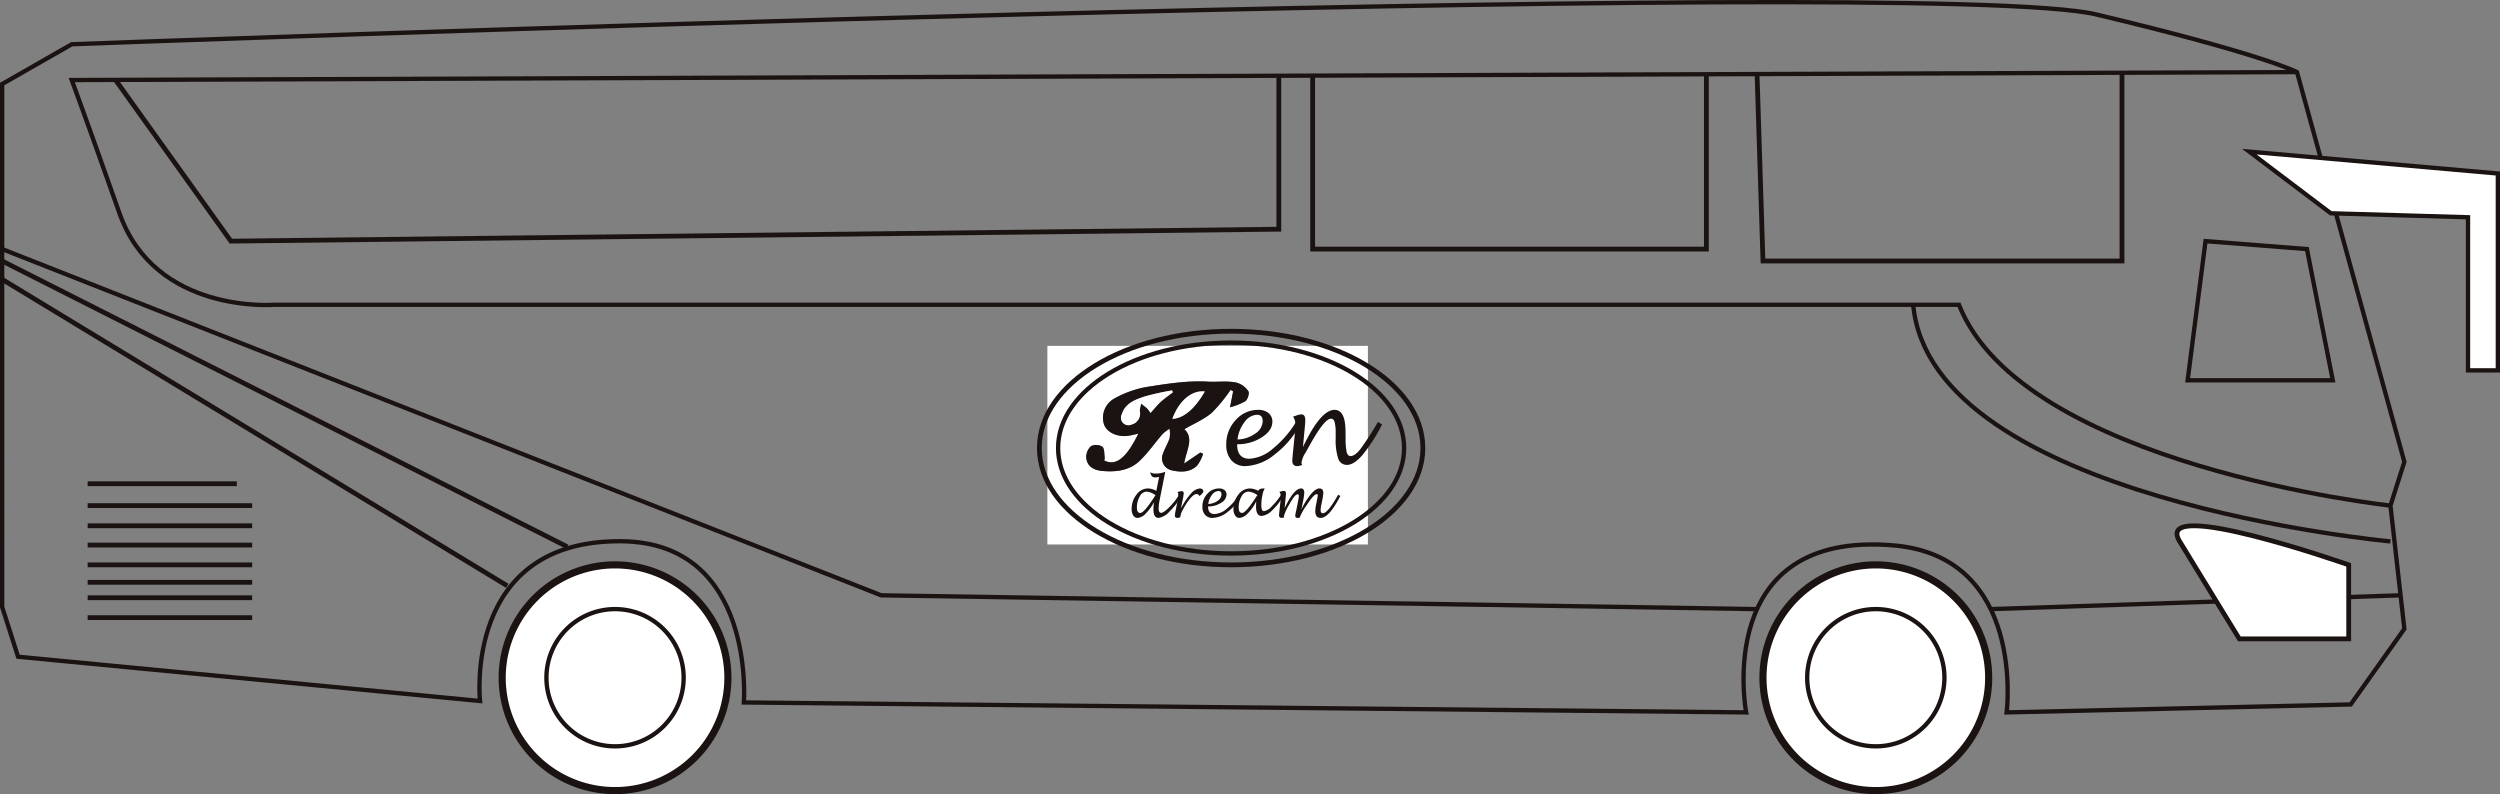 <svg xmlns="http://www.w3.org/2000/svg" xmlns:xlink="http://www.w3.org/1999/xlink" width="514.582" height="163.454" viewBox="0 0 514.582 163.454">
  <rect x="0" y="0" width="514.582" height="163.454" fill="#808080" stroke="none"/>
  <defs>
    <clipPath id="clip-path">
      <rect id="長方形_621" data-name="長方形 621" width="65.973" height="40.879" fill="none"/>
    </clipPath>
    <clipPath id="clip-path-3">
      <rect id="長方形_622" data-name="長方形 622" width="514.582" height="163.454" fill="none"/>
    </clipPath>
  </defs>
  <g id="グループ_579" data-name="グループ 579" transform="translate(5171.5 -16309.314)">
    <g id="グループ_577" data-name="グループ 577" transform="translate(-4955.915 16380.498)">
      <g id="グループ_576" data-name="グループ 576">
        <g id="グループ_248" data-name="グループ 248" clip-path="url(#clip-path)">
          <g id="グループ_247" data-name="グループ 247">
            <g id="グループ_246" data-name="グループ 246" clip-path="url(#clip-path)">
              <path id="パス_27" data-name="パス 27" d="M223.22,114.294V73.415h65.974v40.879H223.22m28.2-23.718c2.085-1.215,4.09-2.049,5.659-3.392a32.751,32.751,0,0,0,3.862-4.713l.516.313c-.172.875-.345,1.751-.646,3.278a12.535,12.535,0,0,0,3.167-1.258c.487-.382.881-1.667.609-2.06a4.447,4.447,0,0,0-2.421-1.756c-1.917-.423-3.94-.091-5.911-.208-4.281-.256-8.659.477-12.942,1.154a21.466,21.466,0,0,0-6.173,2.25,4.536,4.536,0,0,0-2.249,5.447c.676,1.724,2.966,2.693,5.306,2.239.531-.1,1.058-.231,1.755-.384-2.2,4.473-4.365,6.888-7.036,5.52a1.666,1.666,0,0,0,.113-.556c-.121-.79-.02-1.891-.493-2.274a2.435,2.435,0,0,0-2.333-.116,3.067,3.067,0,0,0-.981,2.364c.152,1.8,1.554,2.575,3.209,2.732,2.812.268,5.614-.028,7.737-2.024,1.775-1.668,3.171-3.734,4.78-5.583a8.346,8.346,0,0,1,1.43-1.075,6.233,6.233,0,0,1,.01,1.922c-.338,1.073-.967,2.053-1.335,3.121a2.515,2.515,0,0,0,1.694,3.5c1.866.445,3.807.482,5.3-.954a8.367,8.367,0,0,0,1.236-2.414l-.57-.283-3.342,2.27c.488-2.824,2.075-5.159.052-7.064" transform="translate(-223.221 -73.415)" fill="#fff"/>
              <path id="パス_28" data-name="パス 28" d="M251.46,90.614c2.023,1.9.437,4.239-.052,7.064l3.342-2.27.569.283a8.365,8.365,0,0,1-1.235,2.414c-1.49,1.437-3.431,1.4-5.3.954a2.515,2.515,0,0,1-1.694-3.5c.368-1.068,1-2.047,1.335-3.121a6.265,6.265,0,0,0-.01-1.922,8.393,8.393,0,0,0-1.431,1.075c-1.61,1.849-3.006,3.915-4.78,5.583-2.122,2-4.926,2.291-7.736,2.025-1.655-.158-3.057-.936-3.209-2.733a3.063,3.063,0,0,1,.981-2.364,2.433,2.433,0,0,1,2.332.116c.474.383.373,1.484.494,2.274a1.643,1.643,0,0,1-.114.556c2.671,1.369,4.837-1.047,7.036-5.52-.7.153-1.224.282-1.755.384-2.339.454-4.628-.515-5.3-2.239a4.535,4.535,0,0,1,2.248-5.447,21.462,21.462,0,0,1,6.174-2.25c4.283-.677,8.661-1.41,12.942-1.154,1.971.117,3.993-.215,5.911.208a4.444,4.444,0,0,1,2.42,1.756c.273.393-.121,1.678-.609,2.061A12.559,12.559,0,0,1,260.85,86.1c.3-1.527.474-2.4.647-3.278l-.517-.313a32.681,32.681,0,0,1-3.862,4.714c-1.568,1.341-3.573,2.176-5.658,3.391m-2.373-7.592c-.052-.133-.1-.266-.154-.4a52.43,52.43,0,0,0-5.63,1.25c-1.944.647-4,1.387-4.708,3.643a1.545,1.545,0,0,0,2.027,2.124,2.314,2.314,0,0,0,1.667-2.786,5.243,5.243,0,0,1,.306-1.516c.429.347.877.674,1.277,1.05a5.946,5.946,0,0,1,.622.879c.765-.85,1.373-1.636,2.1-2.3.776-.71,1.659-1.3,2.5-1.948m-.107,5.457c2.291-.057,4.674-2.108,6.693-5.632-2.67-.31-5.3,1.858-6.693,5.632" transform="translate(-223.262 -73.452)" fill="#1a1311"/>
              <path id="パス_29" data-name="パス 29" d="M249.123,83.031c-.837.645-1.72,1.238-2.5,1.948-.723.663-1.332,1.449-2.1,2.3a5.859,5.859,0,0,0-.621-.878c-.4-.377-.85-.7-1.278-1.051a5.248,5.248,0,0,0-.305,1.517,2.314,2.314,0,0,1-1.667,2.785,1.544,1.544,0,0,1-2.027-2.123c.7-2.256,2.764-3,4.708-3.644a52.606,52.606,0,0,1,5.63-1.249l.153.4" transform="translate(-223.3 -73.462)" fill="#fff"/>
              <path id="パス_30" data-name="パス 30" d="M249.071,88.49c1.391-3.774,4.022-5.942,6.693-5.632-2.019,3.524-4.4,5.575-6.693,5.632" transform="translate(-223.354 -73.463)" fill="#fff"/>
            </g>
          </g>
        </g>
      </g>
      <path id="パス_1848" data-name="パス 1848" d="M262.469,93.74q0,2.983,2.53,2.983a8.09,8.09,0,0,0,4.834-2.086,21.1,21.1,0,0,0,4.764-5.5l.867.479a18.893,18.893,0,0,1-5.2,6.177,10.158,10.158,0,0,1-6.066,2.447,3.711,3.711,0,0,1-2.9-1.184,4.654,4.654,0,0,1-1.065-3.233,7.206,7.206,0,0,1,1.933-5.06,6.1,6.1,0,0,1,4.657-2.1,3.17,3.17,0,0,1,2.106.663,2.2,2.2,0,0,1,.791,1.774q0,1.825-2.2,3.232a9.17,9.17,0,0,1-5.054,1.407m.082-.979a6.673,6.673,0,0,0,3.657-1.221,3.163,3.163,0,0,0,1.525-2.564q0-1.3-1.164-1.3a3.292,3.292,0,0,0-2.56,1.485,7.238,7.238,0,0,0-1.458,3.6" transform="translate(-223.411 -73.483)" fill="#1a1311"/>
      <path id="パス_1849" data-name="パス 1849" d="M276.085,94.325q3.622-7.662,6.509-7.662,2.253,0,2.254,4.489l.02,1.235a13.27,13.27,0,0,0,.22,2.964c.145.547.413.821.8.821q.877,0,1.995-1.4a59.463,59.463,0,0,0,3.637-5.621l.857.5a35.046,35.046,0,0,1-4.019,6.284q-1.776,2.05-3.183,2.05a1.845,1.845,0,0,1-1.821-1.255,12.463,12.463,0,0,1-.526-4.346l-.01-.877a8.872,8.872,0,0,0-.214-2.352q-.215-.677-.744-.677-1.348,0-4.337,5.375-.734,1.316-.949,1.693a4.815,4.815,0,0,0-.785,1.98.9.9,0,0,0,.132.469,2.728,2.728,0,0,1-1,.246q-1.031,0-1.031-1.143,0-.327.266-2.938l.224-2.214a21.464,21.464,0,0,0,.152-2.183,2.687,2.687,0,0,0-.489-1.7c.144-.048.381-.129.715-.245a3.23,3.23,0,0,1,1.01-.225q.8,0,.795,1.163c0,.409-.05,1.109-.153,2.1-.019.217-.041.425-.06.622Z" transform="translate(-223.481 -73.483)" fill="#1a1311"/>
      <path id="パス_1850" data-name="パス 1850" d="M245.274,105.709a10.12,10.12,0,0,1-1.744,2.381,2.538,2.538,0,0,1-1.628.879,1.045,1.045,0,0,1-.908-.5,2.362,2.362,0,0,1-.337-1.338,4.628,4.628,0,0,1,1-2.958A2.932,2.932,0,0,1,244,102.9a3.694,3.694,0,0,1,1.737.507l.571-2.875a3.991,3.991,0,0,1-.78.1.932.932,0,0,1-.689-.223,1.768,1.768,0,0,1-.353-.836,2.12,2.12,0,0,0,1.181.263,5.135,5.135,0,0,0,1.908-.364l-1.165,5.857a8.747,8.747,0,0,0-.2,1.672q0,.919.524.919t1.706-1.2a13.442,13.442,0,0,0,1.991-2.516l.439.278a12.9,12.9,0,0,1-2.376,3.115,3.929,3.929,0,0,1-2.273,1.374q-1.08,0-1.079-1.732a9.5,9.5,0,0,1,.133-1.528m.284-1.416a3.621,3.621,0,0,0-1.848-.732,1.657,1.657,0,0,0-1.387.983,4.455,4.455,0,0,0-.585,2.325q0,1.079.705,1.079.758,0,2.917-3.356c.025-.04.092-.139.2-.3" transform="translate(-223.31 -73.549)" fill="#1a1311"/>
      <path id="パス_1851" data-name="パス 1851" d="M250.733,108.816a1.482,1.482,0,0,1-.586.171q-.548,0-.547-.482a9.2,9.2,0,0,1,.193-1.224l.266-1.33a9.644,9.644,0,0,0,.247-1.758.776.776,0,0,0-.176-.518,2.957,2.957,0,0,1,.913-.192q.375,0,.374.476a11.229,11.229,0,0,1-.265,1.544l-.3,1.555a13.52,13.52,0,0,1,2.031-3.049,2.784,2.784,0,0,1,1.855-1.086.793.793,0,0,1,.507.168.506.506,0,0,1,.214.409q0,.373-.812.994a.632.632,0,0,0-.577-.423q-.679,0-1.729,1.444a13.49,13.49,0,0,0-1.131,1.851,3.67,3.67,0,0,0-.481,1.36Z" transform="translate(-223.356 -73.566)" fill="#1a1311"/>
      <path id="パス_1852" data-name="パス 1852" d="M256.458,106.628q0,1.561,1.325,1.562a4.237,4.237,0,0,0,2.534-1.093,11.046,11.046,0,0,0,2.5-2.879l.455.251a9.89,9.89,0,0,1-2.724,3.236,5.314,5.314,0,0,1-3.176,1.281,1.941,1.941,0,0,1-1.52-.62,2.438,2.438,0,0,1-.559-1.693,3.777,3.777,0,0,1,1.013-2.651,3.2,3.2,0,0,1,2.439-1.1,1.658,1.658,0,0,1,1.1.347,1.15,1.15,0,0,1,.414.929,2.06,2.06,0,0,1-1.151,1.693,4.8,4.8,0,0,1-2.648.737m.043-.513a3.483,3.483,0,0,0,1.916-.64,1.655,1.655,0,0,0,.8-1.343q0-.682-.609-.681a1.727,1.727,0,0,0-1.341.778,3.8,3.8,0,0,0-.765,1.886" transform="translate(-223.385 -73.566)" fill="#1a1311"/>
      <path id="パス_1853" data-name="パス 1853" d="M266.4,105.588a8.593,8.593,0,0,1-1.687,2.407,2.755,2.755,0,0,1-1.747.992,1.045,1.045,0,0,1-.906-.505,2.369,2.369,0,0,1-.34-1.344,4.585,4.585,0,0,1,1.015-2.944,2.95,2.95,0,0,1,2.345-1.271,3.756,3.756,0,0,1,1.749.5c.094-.331.47-.5,1.132-.5.043,0,.113,0,.209,0a3.619,3.619,0,0,0-.465,1.272l-.091.454a8.948,8.948,0,0,0-.154,1.774c0,.781.18,1.171.543,1.171a2.779,2.779,0,0,0,1.58-.965,13.889,13.889,0,0,0,1.969-2.455l.418.289a11.9,11.9,0,0,1-2.261,2.942,3.562,3.562,0,0,1-2.185,1.178q-1.153,0-1.154-1.923,0-.4.031-1.079m.252-1.277a3.685,3.685,0,0,0-1.867-.732,1.667,1.667,0,0,0-1.4.981,4.432,4.432,0,0,0-.588,2.327q0,1.079.706,1.079.765,0,2.926-3.356c.019-.029.092-.128.22-.3" transform="translate(-223.418 -73.566)" fill="#1a1311"/>
      <path id="パス_1854" data-name="パス 1854" d="M272.3,106.975q1.924-4.053,3.4-4.053c.432,0,.646.31.646.933a12.429,12.429,0,0,1-.278,1.8l-.32,1.616a14.5,14.5,0,0,1,1.951-3.159q1.015-1.192,1.753-1.193.81,0,.812.95a10.966,10.966,0,0,1-.241,1.564l-.165.833a6.3,6.3,0,0,0-.15,1.115c0,.428.152.641.455.641q1.027,0,3.152-3.805l.45.251q-2.319,4.517-4.05,4.517-1.107,0-1.106-1.443a8.811,8.811,0,0,1,.214-1.544l.149-.738a6.88,6.88,0,0,0,.15-.929.206.206,0,0,0-.236-.23q-.577,0-2.068,2.292a10.764,10.764,0,0,0-1.351,2.388.527.527,0,0,0,.021.112c-.05.011-.137.034-.262.07a.808.808,0,0,1-.241.027q-.5,0-.5-.475a6.8,6.8,0,0,1,.161-.871c.039-.174.079-.361.117-.56l.225-1.131a12.183,12.183,0,0,0,.245-1.468c0-.239-.087-.357-.261-.357q-.578,0-1.7,2.065a9.591,9.591,0,0,0-1.118,2.443.352.352,0,0,0,.086.219,1.34,1.34,0,0,1-.539.129q-.555,0-.555-.6,0-.075.16-1.555l.122-1.138a10.391,10.391,0,0,0,.064-1.105,1.4,1.4,0,0,0-.261-.941,3.073,3.073,0,0,1,.876-.224q.47,0,.47.555,0,.2-.128,1.468Z" transform="translate(-223.467 -73.566)" fill="#1a1311"/>
    </g>
    <g id="グループ_575" data-name="グループ 575" transform="translate(-5171.5 16309.314)">
      <g id="グループ_250" data-name="グループ 250" clip-path="url(#clip-path-3)">
        <path id="パス_31" data-name="パス 31" d="M105.792,140.1a23.229,23.229,0,1,0,23.229-23.229A23.23,23.23,0,0,0,105.792,140.1" transform="translate(257.083 -0.6)" fill="#fff"/>
        <path id="パス_32" data-name="パス 32" d="M105.792,140.1a23.229,23.229,0,1,0,23.229-23.229A23.23,23.23,0,0,0,105.792,140.1Z" transform="translate(257.083 -0.6)" fill="none" stroke="#1a1311" stroke-miterlimit="10" stroke-width="1.465"/>
        <path id="パス_33" data-name="パス 33" d="M492.137,14.842l22.1,80.226-2.865,9,2.865,25.378L503.189,145l-70.813,1.638s4.041-32.085-23.336-34.383c-37.384-3.138-30.285,34.383-30.285,34.383l-206.3-2.046s2.484-32.861-25.1-33.182c-32.814-.382-29.213,32.879-29.213,32.879l-95.083-9.112-3.275-10.233V17.3L34.109,9.111S416.414-5.215,450.8,2.972,492.137,14.842,492.137,14.842Z" transform="translate(-19.34 -0.002)" fill="none" stroke="#1a1311" stroke-miterlimit="10" stroke-width="0.891"/>
        <path id="パス_34" data-name="パス 34" d="M51.611,35.876V76.4H45.471V44.881l-28.243-.818L.445,31.373Z" transform="translate(462.528 -0.161)" fill="#fff"/>
        <path id="パス_35" data-name="パス 35" d="M51.611,35.876V76.4H45.471V44.881l-28.243-.818L.445,31.373Z" transform="translate(462.528 -0.161)" fill="none" stroke="#1a1311" stroke-miterlimit="10" stroke-width="0.891"/>
        <path id="パス_36" data-name="パス 36" d="M114.946,140.143a14.122,14.122,0,1,0,14.121-14.121,14.121,14.121,0,0,0-14.121,14.121" transform="translate(257.036 -0.647)" fill="#fff"/>
        <path id="パス_37" data-name="パス 37" d="M114.946,140.143a14.122,14.122,0,1,0,14.121-14.121A14.121,14.121,0,0,0,114.946,140.143Z" transform="translate(257.036 -0.647)" fill="none" stroke="#1a1311" stroke-miterlimit="10" stroke-width="0.891"/>
        <path id="パス_38" data-name="パス 38" d="M366.638,140.1a23.229,23.229,0,1,0,23.229-23.229A23.229,23.229,0,0,0,366.638,140.1" transform="translate(-263.272 -0.6)" fill="#fff"/>
        <path id="パス_39" data-name="パス 39" d="M366.638,140.1a23.229,23.229,0,1,0,23.229-23.229A23.229,23.229,0,0,0,366.638,140.1Z" transform="translate(-263.272 -0.6)" fill="none" stroke="#1a1311" stroke-miterlimit="10" stroke-width="1.465"/>
        <path id="パス_40" data-name="パス 40" d="M375.792,140.143a14.122,14.122,0,1,0,14.121-14.121,14.121,14.121,0,0,0-14.121,14.121" transform="translate(-263.319 -0.647)" fill="#fff"/>
        <path id="パス_41" data-name="パス 41" d="M375.792,140.143a14.122,14.122,0,1,0,14.121-14.121A14.121,14.121,0,0,0,375.792,140.143Z" transform="translate(-263.319 -0.647)" fill="none" stroke="#1a1311" stroke-miterlimit="10" stroke-width="0.891"/>
        <path id="パス_42" data-name="パス 42" d="M499.929,104.148s-75.724-8.187-88.822-41.341H64.414S39.854,64.853,32.487,43.978s-9.824-27.425-9.824-27.425l458.028-1.637" transform="translate(-7.894 -0.077)" fill="none" stroke="#1a1311" stroke-miterlimit="10" stroke-width="0.891"/>
        <path id="パス_43" data-name="パス 43" d="M120.9,111.763s-94.553-8.6-98.237-48.709" transform="translate(371.135 -0.323)" fill="none" stroke="#1a1311" stroke-miterlimit="10" stroke-width="0.891"/>
        <line id="線_55" data-name="線 55" x1="84.373" y2="2.842" transform="translate(409.747 122.532)" fill="none" stroke="#1a1311" stroke-miterlimit="10" stroke-width="0.891"/>
        <path id="パス_44" data-name="パス 44" d="M514.927,125.639,334.63,122.8,153.711,51.533" transform="translate(-153.268 -0.264)" fill="none" stroke="#1a1311" stroke-miterlimit="10" stroke-width="0.891"/>
        <path id="パス_45" data-name="パス 45" d="M64.474,78.54H34.594l3.684-28.652,20.874,1.638Z" transform="translate(415.691 -0.256)" fill="none" stroke="#1a1311" stroke-miterlimit="10" stroke-width="0.891"/>
        <path id="パス_46" data-name="パス 46" d="M226.731,92.587c0,11.981,15.944,21.694,35.611,21.694s35.611-9.713,35.611-21.694-15.944-21.694-35.611-21.694S226.731,80.606,226.731,92.587Z" transform="translate(-8.94 -0.364)" fill="none" stroke="#1a1311" stroke-miterlimit="10" stroke-width="0.891"/>
        <ellipse id="楕円形_6" data-name="楕円形 6" cx="39.469" cy="24.044" rx="39.469" ry="24.044" transform="translate(213.934 68.179)" fill="none" stroke="#1a1311" stroke-miterlimit="10" stroke-width="0.987"/>
        <path id="パス_47" data-name="パス 47" d="M44.137,132.054S37.588,121.412,31.857,112s34.793,4.829,34.793,4.829v15.227Z" transform="translate(416.79 -0.558)" fill="#fff"/>
        <path id="パス_48" data-name="パス 48" d="M44.137,132.054S37.588,121.412,31.857,112s34.793,4.829,34.793,4.829v15.227Z" transform="translate(416.79 -0.558)" fill="none" stroke="#1a1311" stroke-miterlimit="10" stroke-width="0.987"/>
        <path id="パス_49" data-name="パス 49" d="M153.323,15.046V53.8h-73.9L78.206,15.314" transform="translate(283.453 -0.077)" fill="none" stroke="#1a1311" stroke-miterlimit="10" stroke-width="0.987"/>
        <path id="パス_50" data-name="パス 50" d="M245.239,15.353V51.348H164.2v-35.7" transform="translate(105.988 -0.079)" fill="none" stroke="#1a1311" stroke-miterlimit="10" stroke-width="0.987"/>
        <path id="パス_51" data-name="パス 51" d="M492.107,15.669V47.257L276.4,49.712,252.651,16.525" transform="translate(-228.881 -0.08)" fill="none" stroke="#1a1311" stroke-miterlimit="10" stroke-width="0.987"/>
        <line id="線_56" data-name="線 56" x2="116.313" y2="58.816" transform="translate(0.443 53.725)" fill="none" stroke="#1a1311" stroke-miterlimit="10" stroke-width="0.987"/>
        <line id="線_57" data-name="線 57" x2="103.963" y2="63.081" transform="translate(0.443 57.5)" fill="none" stroke="#1a1311" stroke-miterlimit="10" stroke-width="0.987"/>
        <line id="線_58" data-name="線 58" x1="30.699" transform="translate(18.044 99.569)" fill="none" stroke="#1a1311" stroke-miterlimit="10" stroke-width="0.987"/>
        <line id="線_59" data-name="線 59" x1="33.86" transform="translate(18.044 104.071)" fill="none" stroke="#1a1311" stroke-miterlimit="10" stroke-width="0.987"/>
        <line id="線_60" data-name="線 60" x2="33.86" transform="translate(18.044 108.222)" fill="none" stroke="#1a1311" stroke-miterlimit="10" stroke-width="0.987"/>
        <line id="線_61" data-name="線 61" x1="33.86" transform="translate(18.044 112.192)" fill="none" stroke="#1a1311" stroke-miterlimit="10" stroke-width="0.987"/>
        <line id="線_62" data-name="線 62" x2="33.86" transform="translate(18.044 116.268)" fill="none" stroke="#1a1311" stroke-miterlimit="10" stroke-width="0.987"/>
        <line id="線_63" data-name="線 63" x1="33.86" transform="translate(18.044 119.859)" fill="none" stroke="#1a1311" stroke-miterlimit="10" stroke-width="0.987"/>
        <line id="線_64" data-name="線 64" x2="33.86" transform="translate(18.044 123.036)" fill="none" stroke="#1a1311" stroke-miterlimit="10" stroke-width="0.987"/>
        <line id="線_65" data-name="線 65" x1="33.86" transform="translate(18.044 127.129)" fill="none" stroke="#1a1311" stroke-miterlimit="10" stroke-width="0.987"/>
      </g>
    </g>
  </g>
</svg>
